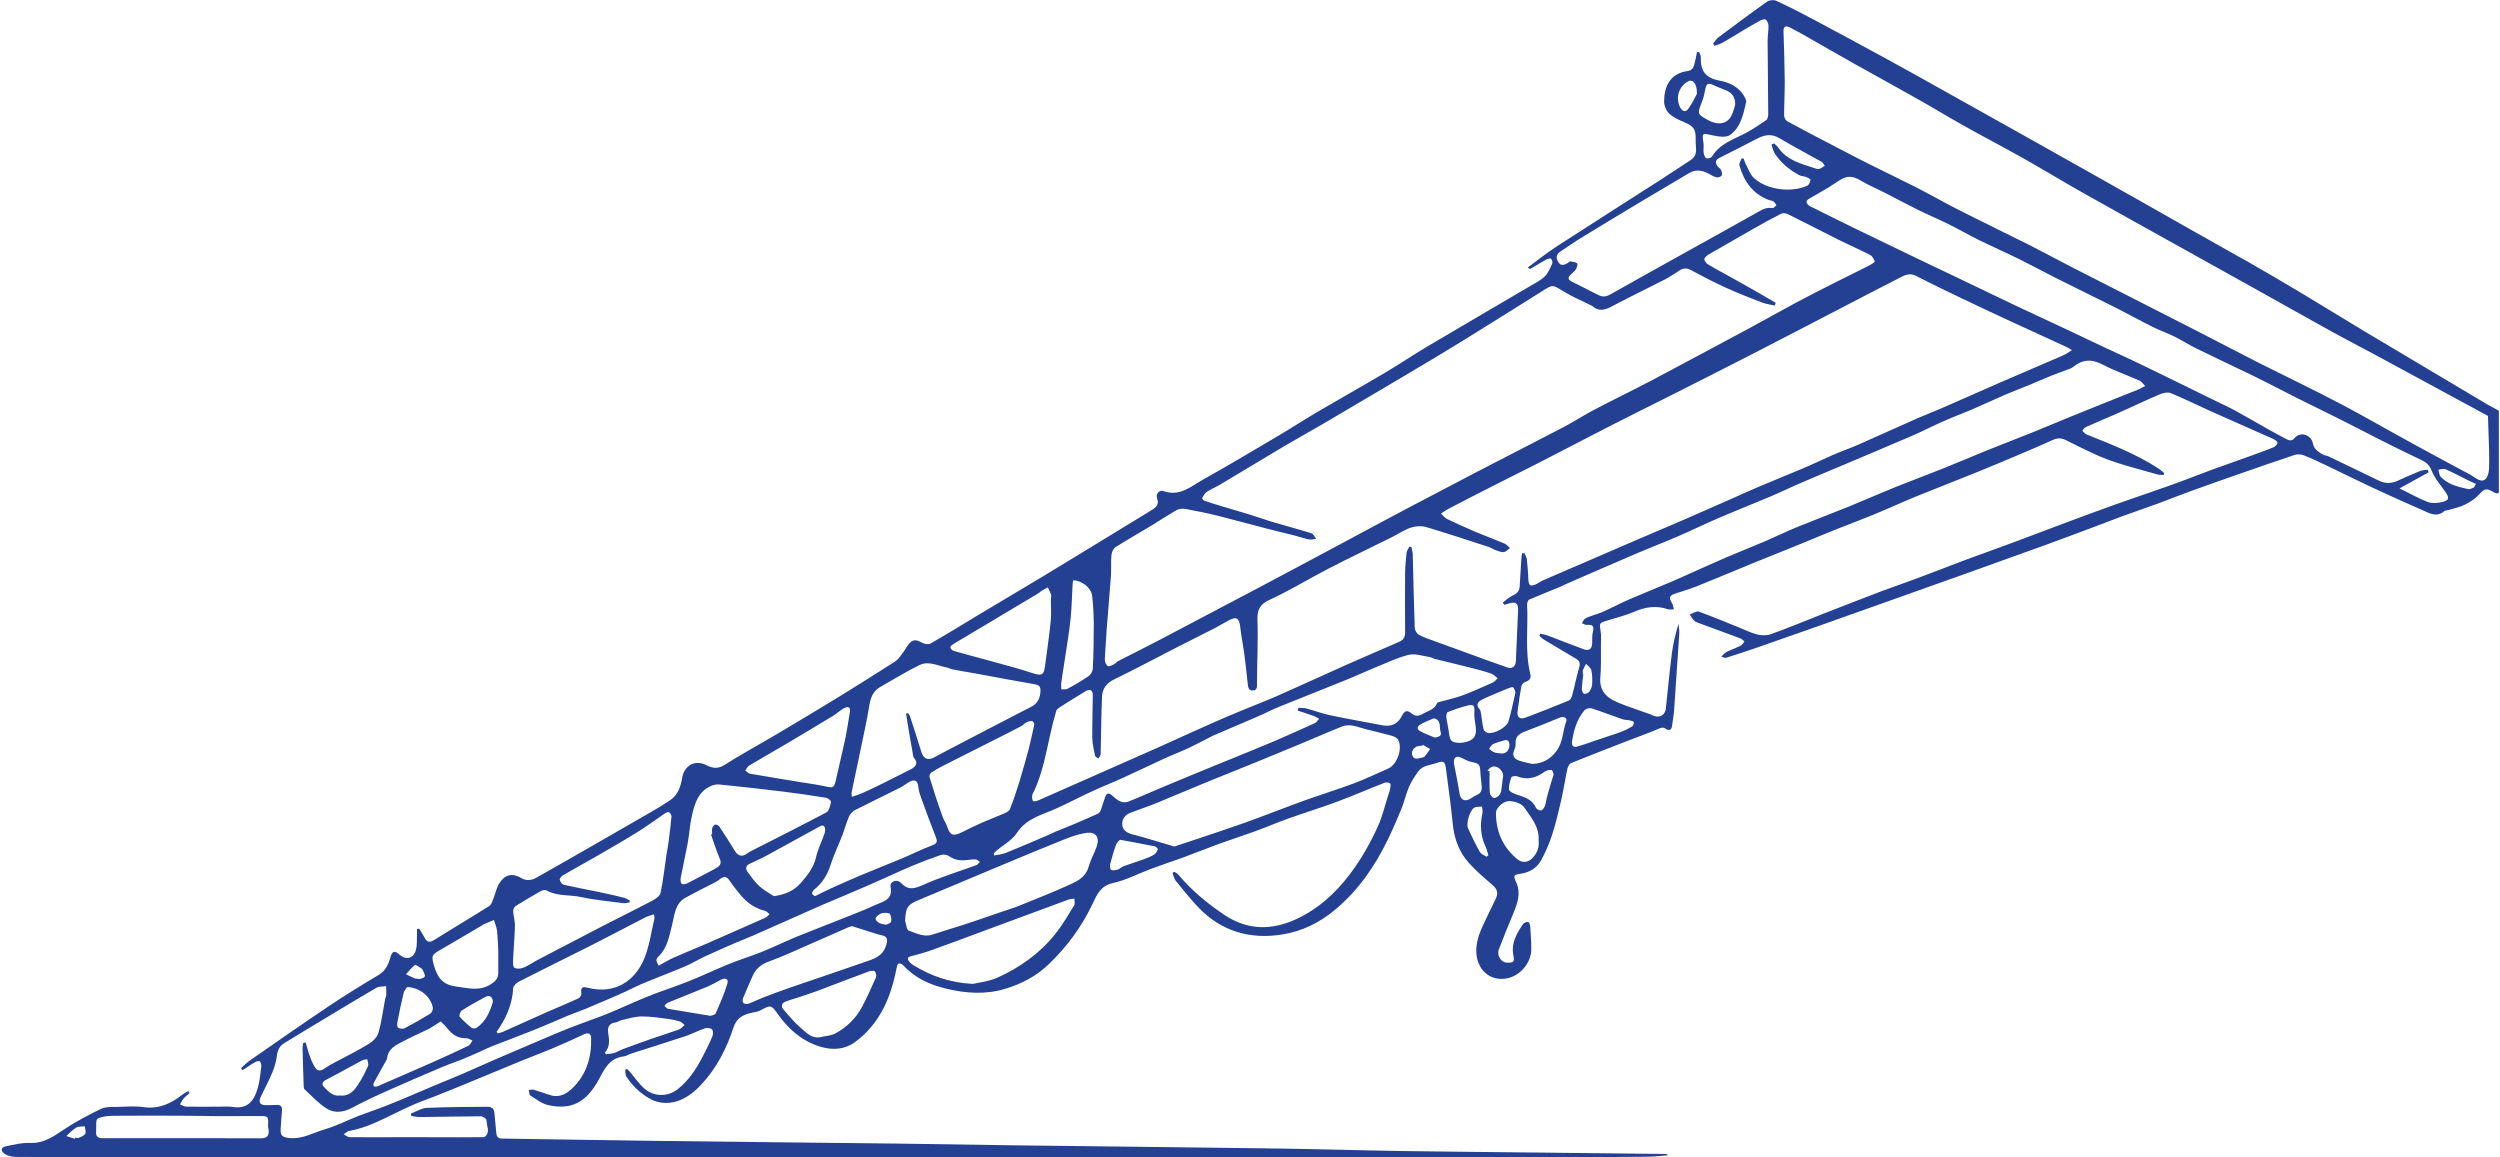 <svg width="229" height="106" viewBox="0 0 229 106" fill="none" xmlns="http://www.w3.org/2000/svg">
<g clip-path="url(#clip0_18305_4916)">
<path d="M228.897 41.4L228.908 37.629L227.877 37.068L216.667 30.397C214.672 29.193 212.689 27.979 210.695 26.775C209.113 25.824 207.497 24.895 205.893 23.967C205.698 23.852 205.491 23.738 205.297 23.634L205.193 23.577L205.205 23.589C203.68 22.718 202.144 21.869 200.609 20.998C197.468 19.222 194.339 17.433 191.187 15.668C186.9 13.25 182.602 10.854 178.304 8.447C176.527 7.45 174.75 6.453 172.962 5.479C170.693 4.241 168.423 3.014 166.143 1.799C165.008 1.192 163.862 0.607 162.693 0.069C162.475 -0.034 162.074 0.011 161.867 0.149C160.354 1.215 158.876 2.327 157.386 3.438C157.202 3.576 157.076 3.817 156.916 4C156.962 4.069 156.996 4.126 157.042 4.195C157.305 4.103 157.569 4.035 157.81 3.897C158.44 3.542 159.059 3.152 159.689 2.774C160.182 2.476 160.675 2.189 161.18 1.914C161.34 1.822 161.615 1.719 161.73 1.788C161.879 1.88 161.982 2.143 161.993 2.338C162.005 2.808 161.913 3.267 161.913 3.736C161.925 5.972 161.959 8.207 161.97 10.442C161.97 10.625 161.925 10.9 161.798 10.992C161.248 11.382 160.687 11.748 160.102 12.081C158.944 12.734 157.592 13.078 156.835 14.316C156.755 14.442 156.457 14.557 156.308 14.499C156.182 14.453 156.079 14.19 156.056 14.006C156.01 13.731 156.079 13.445 156.045 13.17C155.896 12.138 155.884 12.184 156.904 12.402C157.409 12.516 158.108 12.62 158.463 12.367C159.449 11.68 159.678 10.488 159.942 9.387C159.987 9.192 159.827 8.917 159.712 8.722C159.197 7.909 158.394 7.553 157.489 7.381C156.228 7.141 155.747 6.51 155.792 5.215C155.792 5.066 155.689 4.917 155.643 4.768C155.575 4.768 155.506 4.78 155.437 4.78C155.38 5.1 155.322 5.421 155.242 5.731C155.162 6.086 155.07 6.43 154.623 6.499C152.904 6.728 152.423 8.023 152.434 9.33C152.434 9.697 152.64 10.167 152.915 10.419C153.305 10.774 153.821 11.003 154.314 11.21C155.093 11.531 155.334 11.829 155.322 12.665C155.322 12.986 155.334 13.307 155.357 13.617C155.391 14.064 155.242 14.419 154.853 14.671C153.97 15.244 153.11 15.829 152.216 16.402C148.973 18.488 145.706 20.551 142.474 22.649C141.603 23.222 140.789 23.887 139.941 24.506C140.078 24.62 140.158 24.643 140.216 24.609C140.686 24.334 141.144 24.047 141.614 23.783C141.752 23.715 141.969 23.634 142.061 23.692C142.164 23.761 142.233 24.024 142.187 24.139C141.992 24.551 141.82 25.01 141.499 25.319C141.121 25.686 140.617 25.938 140.147 26.213C137.052 28.036 133.935 29.847 130.84 31.681C129.487 32.483 128.181 33.366 126.828 34.168C124.834 35.349 122.805 36.483 120.811 37.652C119.538 38.397 118.3 39.211 117.028 39.956C114.77 41.286 112.524 42.638 110.231 43.911C109.108 44.541 108.065 45.527 106.552 44.977C106.197 44.85 105.853 45.252 105.979 45.607C106.242 46.329 105.784 46.535 105.337 46.822C102.231 48.713 99.136 50.616 96.03 52.496C93.852 53.814 91.651 55.109 89.474 56.416C88.064 57.264 86.665 58.135 85.233 58.949C85.038 59.063 84.648 58.983 84.43 58.857C83.892 58.559 83.594 58.559 83.215 59.029C83.009 59.292 82.86 59.602 82.654 59.866C82.459 60.129 82.264 60.416 82.001 60.588C80.281 61.688 78.562 62.777 76.82 63.843C74.86 65.046 72.888 66.216 70.905 67.396C69.392 68.29 67.845 69.127 66.366 70.067C65.748 70.456 65.278 70.376 64.704 70.09C63.65 69.551 62.676 70.124 62.481 71.27C62.355 72.038 62.103 72.806 61.403 73.287C60.91 73.62 60.395 73.941 59.879 74.239C58.102 75.27 56.314 76.302 54.526 77.322C52.727 78.354 50.927 79.385 49.116 80.405C48.669 80.657 48.222 80.703 47.729 80.417C46.916 79.947 46.251 80.107 45.746 80.898C45.483 81.311 45.391 81.815 45.208 82.274C45.105 82.514 45.036 82.847 44.841 82.973C43.167 84.039 41.448 85.047 39.775 86.102C39.293 86.4 39.075 86.262 38.858 85.827C38.72 85.552 38.548 85.311 38.388 85.059C38.319 85.082 38.25 85.105 38.193 85.116C38.193 85.3 38.204 85.495 38.193 85.678C38.17 86.125 38.216 86.583 38.101 87.007C37.883 87.81 37.196 87.982 36.577 87.431C36.141 87.042 35.935 87.111 35.763 87.684C35.58 88.337 35.328 88.922 34.674 89.311C33.115 90.24 31.568 91.191 30.066 92.2C27.659 93.816 25.275 95.478 22.891 97.14C22.593 97.346 22.341 97.61 22.078 97.839C22.123 97.896 22.169 97.965 22.215 98.034C22.57 97.805 22.914 97.552 23.281 97.346C23.43 97.254 23.648 97.151 23.774 97.209C23.877 97.254 23.946 97.518 23.934 97.678C23.854 98.332 23.797 98.985 23.625 99.616C23.258 100.922 22.639 101.61 21.287 101.392C20.943 101.335 20.576 101.369 20.221 101.369C19.166 101.369 18.123 101.392 17.069 101.369C16.874 101.369 16.679 101.232 16.484 101.163C16.599 100.98 16.679 100.785 16.816 100.624C16.977 100.441 17.183 100.292 17.367 100.12C17.332 100.063 17.286 100.005 17.241 99.948C17.08 100.04 16.897 100.12 16.748 100.235C15.705 101.06 14.593 101.61 13.183 101.415C12.369 101.3 11.533 101.369 10.707 101.392C10.226 101.404 9.676 101.369 9.263 101.564C8.094 102.137 6.925 102.745 5.847 103.467C4.885 104.109 4.002 104.751 2.741 104.693C2.008 104.659 1.263 104.854 0.529 105.003C0.093 105.094 0.036 105.392 0.391 105.667C0.586 105.817 0.861 105.897 1.102 105.943C1.435 105.988 1.778 105.977 2.111 105.977C12.896 106 23.682 106.023 34.479 106.034C38.491 106.046 42.514 106.046 46.526 106.034C54.297 106.034 62.068 106.023 69.851 106.023C74.115 106.023 78.367 106.034 82.631 106.034C91.606 106.034 100.58 106.023 109.555 106.023C118.77 106.023 127.986 106.046 137.201 106.046C141.82 106.046 146.439 106 151.047 105.954C151.643 105.943 152.228 105.862 152.824 105.816C152.686 105.702 152.56 105.702 152.423 105.702C148.629 105.656 144.835 105.622 141.052 105.576C136.903 105.53 132.754 105.496 128.616 105.438C124.88 105.381 121.154 105.266 117.418 105.209C109.223 105.094 101.016 105.014 92.82 104.911C89.256 104.865 85.691 104.796 82.126 104.751C74.917 104.67 67.719 104.602 60.509 104.51C55.672 104.453 50.824 104.361 45.987 104.292C45.643 104.292 45.483 104.12 45.46 103.776C45.414 103.157 45.334 102.55 45.288 101.942C45.254 101.541 45.036 101.381 44.657 101.381C42.801 101.404 40.944 101.392 39.087 101.484C38.594 101.507 38.124 101.828 37.643 102C37.654 102.08 37.666 102.16 37.677 102.229C37.941 102.263 38.204 102.321 38.457 102.321C40.325 102.298 42.193 102.263 44.062 102.252C44.233 102.252 44.566 102.493 44.566 102.607C44.543 103.111 44.967 103.685 44.405 104.132C44.359 104.166 44.256 104.166 44.188 104.166C43.454 104.177 42.732 104.177 41.998 104.177C40.405 104.177 38.812 104.166 37.207 104.166C35.488 104.166 33.757 104.189 32.038 104.166C31.855 104.166 31.66 103.994 31.476 103.902C31.648 103.799 31.797 103.627 31.981 103.593C33.459 103.341 34.766 102.664 36.095 102.023C36.726 101.713 37.356 101.404 38.01 101.129C38.56 100.888 39.121 100.704 39.672 100.487C40.646 100.097 41.609 99.719 42.571 99.318C44.279 98.618 45.987 97.896 47.695 97.197C48.612 96.819 49.54 96.475 50.457 96.097C51.466 95.673 52.474 95.226 53.46 94.756C53.873 94.561 54.136 94.641 54.148 95.088C54.194 96.83 53.724 98.412 52.474 99.638C51.982 100.131 51.317 100.567 50.503 100.338C49.964 100.189 49.449 99.982 48.91 99.822C48.772 99.776 48.6 99.833 48.44 99.845C48.486 100.017 48.463 100.269 48.566 100.338C49.105 100.67 49.632 101.106 50.228 101.232C52.337 101.69 53.712 100.991 54.87 98.848C55.432 97.805 55.867 96.911 57.151 96.762C57.369 96.739 57.564 96.59 57.781 96.521C59.443 95.982 61.117 95.466 62.779 94.916C63.386 94.71 63.971 94.4 64.578 94.194C64.773 94.125 65.117 94.171 65.232 94.309C65.346 94.446 65.323 94.779 65.243 94.962C64.98 95.581 64.681 96.177 64.372 96.773C63.788 97.896 63.111 98.951 62.114 99.742C61.14 100.521 59.833 100.487 58.928 99.627C58.481 99.203 58.125 98.687 57.736 98.217C57.644 98.103 57.529 98.011 57.426 97.908C57.38 97.931 57.323 97.965 57.277 97.988C57.3 98.194 57.266 98.447 57.369 98.607C57.976 99.535 58.779 100.28 59.764 100.762C60.223 100.98 60.819 101.071 61.335 101.014C62.504 100.888 63.421 100.212 64.212 99.375C65.621 97.873 66.55 96.074 67.18 94.137C67.467 93.243 68.086 92.922 68.9 92.761C69.152 92.716 69.427 92.67 69.644 92.555C70.584 92.051 70.642 92.028 71.238 92.876C72.235 94.274 73.438 95.352 75.112 95.868C76.269 96.223 77.381 96.143 78.321 95.455C80.591 93.781 81.611 91.363 82.126 88.681C82.161 88.52 82.207 88.303 82.31 88.257C82.413 88.211 82.642 88.314 82.734 88.417C83.811 89.598 85.175 90.205 86.711 90.572C88.511 90.996 90.276 91.122 92.087 90.572C93.611 90.114 94.964 89.391 96.099 88.291C97.738 86.709 99.079 84.898 100.064 82.824C100.466 81.976 100.787 81.139 101.944 80.887C103.148 80.623 104.282 80.016 105.452 79.58C106.391 79.225 107.354 78.915 108.306 78.572C109.429 78.159 110.529 77.712 111.653 77.299C112.776 76.898 113.91 76.531 115.034 76.119C116.019 75.763 116.971 75.351 117.957 74.995C119.47 74.457 121.005 73.987 122.507 73.425C123.951 72.886 125.372 72.267 126.817 71.706C126.966 71.648 127.218 71.66 127.332 71.752C127.413 71.809 127.367 72.073 127.344 72.233C127.321 72.382 127.264 72.52 127.218 72.657C126.885 73.666 126.656 74.72 126.221 75.683C125.521 77.23 124.685 78.709 123.642 80.085C122.312 81.838 120.742 83.259 118.747 84.188C116.478 85.242 114.266 85.219 112.145 83.798C110.575 82.744 109.142 81.552 107.927 80.107C107.836 79.993 107.687 79.935 107.561 79.855C107.503 79.89 107.446 79.935 107.4 79.97C107.503 80.21 107.549 80.486 107.698 80.68C108.363 81.494 109.016 82.32 109.727 83.076C111.859 85.323 114.541 86.091 117.521 85.586C119.252 85.3 120.834 84.543 122.243 83.374C124.41 81.586 125.934 79.362 127.138 76.875C127.585 75.958 127.986 75.018 128.375 74.078C128.639 73.425 128.788 72.726 129.063 72.084C129.281 71.58 129.59 71.11 129.911 70.663C130.324 70.09 131.023 70.101 131.619 69.883C132.215 69.677 132.353 69.734 132.444 70.376C132.674 72.084 132.903 73.792 133.075 75.5C133.212 76.875 133.682 78.102 134.599 79.099C135.264 79.832 136.032 80.474 136.777 81.127C137.167 81.471 137.236 81.838 137.029 82.285C136.777 82.824 136.502 83.363 136.25 83.901C135.757 84.967 135.172 85.987 135.23 87.248C135.298 88.681 136.261 89.713 137.637 89.667C139.15 89.609 140.239 88.222 140.261 87.042C140.273 86.308 140.216 85.586 140.17 84.853C140.158 84.704 140.055 84.451 139.986 84.451C139.826 84.44 139.597 84.52 139.516 84.635C138.943 85.495 138.405 86.366 138.622 87.489C138.749 88.119 138.645 88.2 138.015 88.177C137.499 88.154 137.087 87.523 137.293 86.973C137.717 85.861 138.164 84.749 138.622 83.661C139.001 82.744 139.333 81.838 138.898 80.852C138.6 80.199 138.611 80.13 139.333 80.027C140.124 79.901 140.766 79.511 141.144 78.835C141.557 78.09 141.901 77.311 142.164 76.497C142.508 75.442 142.76 74.353 143.012 73.265C143.23 72.325 143.368 71.362 143.574 70.411C143.62 70.216 143.757 69.952 143.918 69.895C145.649 69.196 147.391 68.519 149.133 67.843C150.039 67.488 150.955 67.178 151.85 66.789C152.125 66.674 152.308 66.559 152.595 66.766C152.835 66.938 153.11 66.903 153.156 66.513C153.225 66.009 153.317 65.505 153.351 65.012C153.511 62.697 153.672 60.381 153.821 58.055C153.844 57.757 153.775 57.447 153.752 57.149C153.477 58.066 153.259 58.949 153.145 59.843C152.927 61.516 152.778 63.19 152.595 64.874C152.526 65.528 152.01 65.803 151.425 65.539C151.104 65.39 150.761 65.299 150.428 65.172C149.523 64.829 148.571 64.565 147.723 64.118C146.978 63.717 146.497 63.075 146.588 62.089C146.68 61.103 146.634 60.106 146.646 59.121C146.646 58.674 146.692 58.215 146.611 57.779C146.497 57.092 146.497 57.057 147.196 56.851C148.056 56.587 148.927 56.37 149.752 56.014C150.749 55.59 151.723 55.453 152.755 55.797C152.927 55.854 153.133 55.819 153.328 55.819C153.271 55.613 153.248 55.384 153.145 55.224C152.847 54.765 152.927 54.536 153.443 54.375C154.13 54.157 154.818 53.94 155.494 53.676C157.214 52.988 158.91 52.266 160.618 51.567C162.016 50.994 163.426 50.444 164.824 49.871C165.948 49.412 167.071 48.931 168.206 48.484C169.352 48.025 170.51 47.601 171.644 47.131C172.951 46.593 174.246 45.997 175.553 45.458C177.352 44.724 179.163 44.037 180.963 43.303C182.315 42.753 183.656 42.191 185.009 41.618C186.04 41.183 187.072 40.736 188.092 40.277C188.528 40.082 188.906 40.14 189.319 40.357C190.087 40.758 190.866 41.114 191.645 41.492C193.537 42.409 195.588 42.867 197.594 43.452C197.777 43.509 197.995 43.486 198.19 43.509C198.213 43.452 198.236 43.395 198.247 43.337C198.041 43.166 197.835 42.982 197.606 42.845C195.577 41.538 193.342 40.69 191.13 39.796C190.981 39.738 190.866 39.566 190.74 39.452C190.843 39.337 190.935 39.177 191.061 39.12C192.001 38.695 192.952 38.306 193.892 37.893C195.221 37.297 196.528 36.678 197.869 36.105C198.167 35.979 198.603 35.899 198.878 36.025C200.081 36.518 201.25 37.102 202.443 37.641C204.368 38.501 206.305 39.349 208.231 40.208C208.38 40.277 208.598 40.426 208.609 40.552C208.62 40.678 208.437 40.885 208.3 40.953C207.612 41.24 206.901 41.481 206.202 41.744C205.01 42.18 203.806 42.593 202.614 43.028C201.285 43.521 199.967 44.048 198.626 44.518C197.044 45.08 195.462 45.607 193.88 46.169C192.367 46.707 190.866 47.269 189.353 47.831C187.76 48.427 186.167 49.034 184.573 49.63C183.645 49.974 182.717 50.306 181.788 50.65C181.089 50.902 180.378 51.154 179.691 51.418C178.292 51.945 176.905 52.496 175.507 53.011C174.475 53.401 173.432 53.745 172.401 54.135C170.555 54.834 168.71 55.556 166.865 56.278C165.317 56.886 163.781 57.527 162.223 58.089C161.844 58.227 161.363 58.215 160.973 58.123C160.377 57.974 159.827 57.688 159.254 57.459C158.039 56.977 156.835 56.461 155.609 56.026C155.391 55.946 155.059 56.186 154.784 56.289C154.91 56.484 155.024 56.691 155.185 56.851C155.311 56.977 155.506 57.035 155.689 57.103C156.927 57.562 158.177 58.009 159.426 58.479C159.563 58.536 159.667 58.662 159.793 58.765C159.678 58.891 159.586 59.075 159.437 59.144C159.025 59.361 158.578 59.51 158.154 59.717C157.97 59.808 157.833 60.003 157.672 60.141C157.89 60.255 158.05 60.278 158.177 60.232C159.048 59.957 159.919 59.671 160.79 59.373C162.83 58.662 164.859 57.952 166.899 57.229C169.191 56.416 171.472 55.602 173.765 54.788C175.931 54.02 178.097 53.241 180.264 52.473C182.579 51.647 184.906 50.811 187.221 49.974C188.7 49.435 190.167 48.885 191.634 48.335C192.597 47.98 193.548 47.601 194.511 47.246C195.565 46.868 196.62 46.501 197.674 46.123C198.672 45.756 199.657 45.355 200.666 44.988C202.179 44.438 203.692 43.911 205.205 43.383C206.867 42.799 208.517 42.226 210.179 41.675C210.431 41.595 210.764 41.607 211.005 41.698C211.761 41.996 212.506 42.352 213.251 42.707C214.615 43.36 215.968 44.037 217.343 44.678C218.833 45.378 220.335 46.042 221.848 46.707C222.512 46.994 223.189 47.452 223.922 46.799C223.968 46.753 224.071 46.765 224.14 46.753C224.679 46.593 225.24 46.489 225.733 46.249C226.215 46.02 226.696 45.71 227.051 45.332C227.567 44.77 227.716 44.667 228.415 45.08C228.771 45.286 228.954 45.229 228.954 44.816C228.897 43.636 228.897 42.524 228.897 41.4ZM155.907 9.307C156.056 8.929 156.136 8.528 156.217 8.126C156.297 7.691 156.469 7.576 156.87 7.76C157.26 7.932 157.649 8.103 158.05 8.252C158.646 8.482 158.967 8.894 158.944 9.594C158.864 9.834 158.773 10.27 158.578 10.637C158.188 11.359 157.363 11.496 156.48 11.015C155.449 10.442 155.46 10.442 155.907 9.307ZM154.635 9.983C154.383 10.327 154.073 10.178 153.89 9.811C153.454 8.94 153.787 7.897 154.658 7.439C155.059 7.232 155.46 7.668 155.437 8.596C155.265 8.917 155.002 9.49 154.635 9.983ZM142.898 23.061C143.597 22.591 144.296 22.11 145.018 21.674C146.852 20.551 148.697 19.439 150.554 18.328C151.953 17.491 153.351 16.666 154.749 15.84C155.345 15.496 155.941 15.6 156.515 15.909C156.744 16.035 156.973 16.184 157.225 16.241C157.374 16.276 157.626 16.196 157.707 16.081C157.775 15.966 157.718 15.726 157.649 15.577C157.58 15.428 157.409 15.347 157.317 15.21C157.122 14.923 157.099 14.671 157.477 14.476C158.646 13.892 159.816 13.284 160.973 12.688C161.649 12.344 162.28 12.23 162.991 12.654C164.263 13.41 165.569 14.098 166.853 14.82C166.979 14.889 167.048 15.061 167.151 15.175C167.002 15.267 166.865 15.393 166.704 15.451C166.59 15.496 166.429 15.485 166.314 15.439C165.054 15.004 163.701 14.729 162.876 13.502C162.784 13.364 162.624 13.261 162.498 13.135L162.268 13.25C162.372 13.525 162.417 13.835 162.578 14.075C163.14 14.935 163.93 15.577 164.836 16.058C165.008 16.15 165.237 16.127 165.432 16.207C165.592 16.264 165.856 16.413 165.845 16.471C165.799 16.666 165.707 16.941 165.547 17.009C164.148 17.651 161.902 17.433 160.675 16.322C160.32 16.001 160.148 15.473 159.907 15.027C159.827 14.877 159.781 14.694 159.724 14.534C159.655 14.522 159.598 14.522 159.529 14.511C159.46 14.729 159.277 14.969 159.334 15.153C159.735 16.608 160.549 17.754 162.016 18.316C162.154 18.373 162.326 18.362 162.44 18.442C162.555 18.522 162.635 18.671 162.727 18.797C162.601 18.889 162.463 19.084 162.36 19.061C161.764 18.947 161.329 19.256 160.847 19.52C158.876 20.631 156.893 21.732 154.91 22.832C152.423 24.219 149.935 25.594 147.46 26.993C147.093 27.199 146.76 27.21 146.394 27.016C145.58 26.592 144.755 26.19 143.941 25.778C143.654 25.629 143.597 25.445 143.826 25.205C143.998 25.033 144.204 24.884 144.342 24.689C144.445 24.528 144.537 24.196 144.468 24.127C144.319 24.001 144.055 23.978 143.838 23.944C143.769 23.932 143.689 24.047 143.608 24.093C143.322 24.253 143.001 24.402 142.772 24.047C142.52 23.703 142.508 23.336 142.898 23.061ZM101.36 57.791C101.486 56.106 101.646 54.433 101.761 52.748C101.807 52.117 101.749 51.475 101.807 50.845C101.83 50.593 101.979 50.249 102.173 50.123C103.297 49.412 104.454 48.759 105.589 48.071C106.323 47.624 107.045 47.143 107.79 46.719C108.019 46.593 108.363 46.57 108.638 46.627C109.647 46.81 110.655 47.017 111.653 47.269C113.085 47.624 114.507 48.025 115.939 48.392C116.81 48.621 117.681 48.828 118.553 49.045C119 49.16 119.447 49.321 119.894 49.412C120.1 49.458 120.341 49.378 120.558 49.355C120.421 49.183 120.318 48.908 120.134 48.851C118.919 48.472 117.693 48.151 116.478 47.785C115.802 47.578 115.137 47.338 114.461 47.131C113.681 46.891 112.89 46.673 112.111 46.432C111.504 46.249 110.896 46.065 110.3 45.859C110.22 45.825 110.094 45.653 110.117 45.618C110.231 45.412 110.357 45.183 110.541 45.057C110.942 44.793 111.4 44.61 111.813 44.358C113.739 43.211 115.664 42.042 117.59 40.896C118.747 40.208 119.928 39.566 121.086 38.89C122.381 38.134 123.665 37.366 124.948 36.609C127.16 35.303 129.373 34.008 131.562 32.689C133.098 31.772 134.622 30.821 136.147 29.87C137.866 28.804 139.574 27.738 141.293 26.649C142.256 26.041 142.21 26.076 143.207 26.683C144.021 27.188 144.915 27.554 145.775 27.99C145.786 28.001 145.809 28.001 145.832 28.013C146.6 28.701 147.276 28.265 148.01 27.875C149.488 27.096 150.99 26.374 152.468 25.617C152.95 25.365 153.397 25.067 153.855 24.769C154.211 24.54 154.509 24.54 154.898 24.746C155.987 25.331 157.088 25.904 158.211 26.408C159.265 26.89 160.343 27.302 161.42 27.715C161.787 27.852 162.188 27.898 162.566 27.99C162.601 27.91 162.635 27.818 162.658 27.738C162.119 27.428 161.592 27.107 161.042 26.798C160.022 26.213 158.99 25.64 157.959 25.067C157.466 24.792 156.973 24.54 156.492 24.242C156.32 24.139 156.125 23.921 156.113 23.761C156.113 23.611 156.343 23.417 156.503 23.314C157.844 22.534 159.197 21.766 160.538 20.998C161.397 20.505 162.268 20.024 163.151 19.577C163.3 19.497 163.575 19.52 163.736 19.6C165.294 20.368 166.83 21.17 168.389 21.95C169.363 22.431 170.349 22.866 171.312 23.359C171.507 23.462 171.633 23.726 171.736 23.944C171.759 23.99 171.472 24.185 171.3 24.276C170.315 24.781 169.329 25.262 168.343 25.755C167.094 26.385 165.845 27.016 164.595 27.68C163.162 28.448 161.753 29.251 160.32 30.019C157.34 31.623 154.348 33.228 151.357 34.81C149.603 35.738 147.815 36.598 146.061 37.515C145.098 38.019 144.193 38.615 143.23 39.12C140.594 40.495 137.946 41.847 135.31 43.211C133.235 44.289 131.172 45.378 129.098 46.467C127.31 47.407 125.533 48.369 123.756 49.321C120.948 50.822 118.151 52.324 115.332 53.814C112.271 55.43 109.211 57.046 106.151 58.651C104.913 59.304 103.652 59.923 102.403 60.565C102.277 60.633 102.185 60.783 102.059 60.84C101.864 60.932 101.577 61.092 101.474 61.012C101.314 60.909 101.199 60.622 101.199 60.404C101.245 59.556 101.302 58.673 101.36 57.791ZM97.21 62.559C97.325 61.734 97.463 60.897 97.589 60.072C97.761 58.926 97.956 57.779 98.07 56.633C98.173 55.579 98.196 54.513 98.254 53.447C98.265 53.355 98.288 53.264 98.311 53.149C99.136 53.195 99.961 53.848 100.042 54.593C100.145 55.43 100.179 56.278 100.191 57.115C100.191 58.502 100.168 59.889 100.099 61.264C100.087 61.493 99.904 61.791 99.721 61.929C99.102 62.353 98.46 62.731 97.795 63.086C97.635 63.178 97.405 63.132 97.21 63.144C97.21 62.937 97.188 62.742 97.21 62.559ZM97.084 64.783C97.864 64.278 98.655 63.786 99.457 63.304C99.583 63.224 99.778 63.178 99.915 63.224C100.007 63.258 100.099 63.465 100.099 63.591C100.087 64.92 100.042 66.25 100.053 67.591C100.064 68.141 100.202 68.691 100.305 69.23C100.328 69.333 100.511 69.402 100.626 69.482C100.695 69.345 100.81 69.207 100.821 69.07C100.867 67.316 100.867 65.551 100.947 63.797C100.981 63.109 101.337 62.582 102.047 62.238C104.053 61.264 106.013 60.209 108.008 59.189C109.108 58.628 110.22 58.078 111.32 57.516C111.733 57.298 112.134 57.046 112.547 56.828C113.257 56.45 113.509 56.61 113.601 57.401C113.693 58.272 113.876 59.132 113.991 60.003C114.105 60.874 114.197 61.757 114.289 62.628C114.323 62.937 114.369 63.281 114.77 63.247C115.194 63.212 115.137 62.869 115.137 62.559C115.148 60.645 115.252 58.731 115.183 56.817C115.148 55.854 115.389 55.35 116.329 54.925C118.186 54.077 119.928 52.988 121.739 52.06C123.63 51.086 125.556 50.169 127.47 49.218C128.055 48.931 128.605 48.541 129.224 48.335C129.659 48.186 130.198 48.151 130.633 48.278C132.571 48.851 134.485 49.492 136.399 50.111C136.605 50.18 136.8 50.329 137.006 50.398C137.247 50.478 137.511 50.604 137.751 50.57C137.946 50.547 138.13 50.329 138.313 50.203C138.152 50.066 138.003 49.871 137.82 49.791C136.926 49.412 136.009 49.08 135.115 48.702C134.255 48.335 133.407 47.945 132.559 47.544C132.341 47.441 132.181 47.223 131.997 47.051C132.181 46.925 132.364 46.776 132.559 46.673C133.935 45.951 135.31 45.24 136.697 44.541C138.061 43.842 139.448 43.166 140.812 42.466C143.012 41.343 145.202 40.185 147.402 39.062C149.122 38.18 150.841 37.331 152.572 36.46C155.173 35.142 157.798 33.836 160.389 32.495C164.056 30.615 167.701 28.701 171.358 26.809C172.321 26.305 173.283 25.812 174.258 25.319C174.682 25.102 175.071 25.044 175.541 25.285C177.008 26.041 178.487 26.752 179.977 27.463C181.456 28.173 182.957 28.872 184.447 29.56C186.029 30.294 187.611 31.016 189.193 31.738C189.364 31.818 189.525 31.921 189.789 32.07C189.456 32.277 189.238 32.449 188.986 32.552C187.026 33.4 185.066 34.237 183.106 35.085C181.421 35.818 179.748 36.563 178.074 37.297C177.272 37.652 176.447 37.962 175.633 38.317C173.822 39.12 172.023 39.933 170.212 40.736C169.455 41.068 168.676 41.332 167.919 41.664C166.991 42.065 166.085 42.512 165.157 42.902C163.816 43.475 162.475 44.002 161.134 44.575C160.343 44.908 159.552 45.263 158.773 45.618C157.237 46.295 155.689 46.982 154.153 47.647C152.801 48.232 151.437 48.805 150.073 49.389C148.388 50.111 146.715 50.845 145.03 51.567C143.803 52.094 142.565 52.622 141.339 53.16C141.098 53.264 140.892 53.435 140.651 53.539C140.17 53.745 140.021 53.607 139.998 53.08C139.975 52.461 139.929 51.854 139.86 51.235C139.837 51.04 139.711 50.856 139.631 50.662C139.562 50.673 139.482 50.673 139.413 50.685C139.39 50.902 139.356 51.109 139.345 51.326C139.287 52.152 139.264 52.965 139.196 53.779C139.161 54.192 138.886 54.41 138.508 54.582C138.198 54.719 137.946 54.983 137.66 55.189C137.694 55.258 137.74 55.327 137.774 55.395C137.923 55.361 138.061 55.338 138.21 55.281C138.817 55.075 139.081 55.258 139.058 55.877C138.989 57.447 138.92 59.017 138.852 60.588C138.829 61.035 138.519 61.287 138.095 61.149C136.823 60.714 135.574 60.244 134.313 59.785C133.293 59.419 132.273 59.04 131.252 58.673C130.817 58.513 130.358 58.364 129.957 58.135C129.774 58.032 129.602 57.734 129.59 57.516C129.51 55.269 129.464 53.011 129.407 50.765C129.396 50.536 129.327 50.318 129.281 50.1C129.224 50.089 129.155 50.077 129.098 50.077C129.006 50.261 128.868 50.432 128.845 50.627C128.777 51.223 128.719 51.819 128.708 52.415C128.696 54.249 128.696 56.095 128.708 57.928C128.708 58.364 128.547 58.628 128.146 58.8C126.519 59.51 124.88 60.209 123.252 60.932C121.154 61.871 119.068 62.834 116.959 63.763C115.859 64.244 114.736 64.668 113.635 65.127C112.753 65.493 111.882 65.86 111.011 66.25C109.738 66.811 108.478 67.385 107.217 67.958C105.784 68.6 104.351 69.242 102.907 69.872C100.913 70.754 98.907 71.637 96.912 72.52C96.293 72.795 95.686 73.07 95.067 73.333C94.93 73.391 94.654 73.425 94.62 73.368C94.54 73.23 94.528 73.024 94.551 72.852C94.574 72.692 94.689 72.554 94.758 72.394C95.503 70.743 95.824 68.966 96.213 67.224C96.362 66.536 96.534 65.849 96.74 65.172C96.74 65.012 96.924 64.886 97.084 64.783ZM138.175 66.078C138.015 66.64 136.834 67.258 136.284 67.132C136.135 67.098 135.929 66.938 135.895 66.8C135.791 66.387 135.757 65.963 135.688 65.539C135.654 65.344 135.642 65.104 135.528 64.966C135.195 64.599 135.344 64.313 135.654 64.141C136.227 63.831 136.834 63.614 137.43 63.35C137.671 63.247 137.912 63.144 138.153 63.052C138.302 62.995 138.519 62.903 138.6 62.96C138.726 63.052 138.749 63.27 138.817 63.419C138.6 64.336 138.439 65.218 138.175 66.078ZM138.267 68.221C138.256 68.806 137.889 69.104 137.362 69.001C137.201 68.966 137.018 68.978 136.869 68.909C136.697 68.84 136.559 68.703 136.399 68.6C136.513 68.451 136.605 68.233 136.754 68.164C137.064 68.015 137.419 67.935 137.751 67.832C138.164 67.694 138.244 67.946 138.267 68.221ZM74.527 81.529C75.284 80.933 75.777 80.188 76.063 79.271C76.361 78.331 76.797 77.437 77.152 76.52C77.37 75.947 77.53 75.351 77.771 74.789C77.874 74.56 78.092 74.319 78.321 74.204C79.685 73.505 81.072 72.841 82.448 72.153C82.746 72.004 83.009 71.775 83.307 71.614C83.811 71.35 84.064 71.522 84.121 72.084C84.155 72.416 84.247 72.737 84.362 73.047C84.797 74.25 85.244 75.465 85.714 76.657C85.886 77.093 85.852 77.265 85.382 77.437C84.43 77.792 83.513 78.262 82.574 78.652C81.313 79.179 80.04 79.672 78.791 80.199C77.886 80.577 76.98 80.99 76.086 81.391C75.616 81.609 75.158 81.838 74.653 82.09C74.573 82.033 74.413 81.964 74.39 81.873C74.378 81.792 74.436 81.609 74.527 81.529ZM73.37 80.864C72.774 81.552 71.983 81.941 70.882 82.09C70.516 81.838 69.988 81.563 69.553 81.173C69.152 80.818 68.854 80.359 68.521 79.924C68.292 79.626 68.258 79.328 68.647 79.133C69.129 78.892 69.633 78.686 70.103 78.434C71.754 77.54 73.404 76.623 75.055 75.718C75.398 75.523 75.582 75.626 75.582 76.027C75.582 76.176 75.536 76.325 75.49 76.463C75.238 77.15 74.906 77.826 74.745 78.537C74.527 79.477 73.966 80.176 73.37 80.864ZM85.141 71.167C85.107 71.052 85.198 70.835 85.313 70.766C85.668 70.525 86.046 70.319 86.425 70.124C88.075 69.287 89.726 68.462 91.376 67.625C92.11 67.258 92.844 66.892 93.566 66.502C93.737 66.41 93.875 66.227 94.058 66.147C94.207 66.078 94.425 66.021 94.574 66.067C94.689 66.112 94.735 66.33 94.746 66.342C94.563 67.144 94.437 67.809 94.265 68.474C94.001 69.482 93.715 70.479 93.417 71.477C93.141 72.371 92.855 73.253 92.511 74.113C92.431 74.319 92.11 74.457 91.869 74.56C91.216 74.846 90.551 75.087 89.909 75.374C89.279 75.649 88.66 75.97 88.041 76.268C87.307 76.623 87.009 76.497 86.769 75.729C86.665 75.408 86.448 75.133 86.344 74.812C85.909 73.62 85.508 72.394 85.141 71.167ZM87.365 58.972C89.944 57.424 92.534 55.888 95.124 54.341C95.239 54.272 95.319 54.169 95.434 54.1C95.617 53.997 95.801 53.905 95.984 53.802C96.087 54.032 96.202 54.249 96.282 54.478C96.316 54.582 96.271 54.696 96.259 54.937C96.259 55.499 96.316 56.198 96.248 56.886C96.099 58.295 95.904 59.705 95.709 61.115C95.606 61.849 95.354 61.906 94.677 61.688C93.371 61.252 92.041 60.909 90.712 60.542C89.6 60.232 88.477 59.946 87.365 59.625C87.227 59.59 87.055 59.419 87.055 59.292C87.044 59.189 87.227 59.052 87.365 58.972ZM78 72.623C78.413 70.628 78.837 68.645 79.25 66.651C79.399 65.952 79.525 65.264 79.639 64.565C79.754 63.889 79.983 63.293 80.614 62.937C81.806 62.261 82.986 61.528 84.224 60.92C85.061 60.508 85.909 60.989 86.746 61.149C86.929 61.184 87.09 61.287 87.273 61.321C87.984 61.459 88.706 61.573 89.416 61.7C91.216 62.032 93.015 62.376 94.815 62.685C95.159 62.742 95.308 62.88 95.308 63.235C95.296 63.9 95.09 64.416 94.448 64.748C92.396 65.791 90.368 66.869 88.328 67.923C87.388 68.416 86.448 68.898 85.519 69.402C84.992 69.677 84.579 69.482 84.407 68.909C84.075 67.82 83.72 66.731 83.364 65.642C83.33 65.528 83.238 65.425 83.181 65.322C83.124 65.333 83.066 65.356 82.998 65.367C83.078 65.883 83.147 66.387 83.238 66.892C83.353 67.591 83.479 68.29 83.605 68.989C83.628 69.138 83.639 69.31 83.72 69.413C84.121 69.883 83.915 70.204 83.468 70.445C82.574 70.915 81.668 71.35 80.763 71.809C80.212 72.084 79.662 72.348 79.101 72.6C78.768 72.749 78.424 72.852 78.035 72.99C78.023 72.806 77.989 72.714 78 72.623ZM68.624 70.124C69.793 69.425 70.986 68.76 72.155 68.061C73.553 67.236 74.94 66.399 76.327 65.562C76.659 65.356 76.946 65.069 77.29 64.886C77.737 64.645 77.92 64.783 77.84 65.264C77.714 66.009 77.611 66.766 77.462 67.511C77.175 68.863 76.843 70.204 76.545 71.545C76.407 72.141 76.281 72.187 75.685 72.05C74.94 71.878 74.183 71.786 73.427 71.66C71.845 71.396 70.263 71.144 68.693 70.869C68.544 70.846 68.407 70.674 68.269 70.582C68.384 70.433 68.464 70.216 68.624 70.124ZM62.343 80.463C62.55 79.374 62.79 78.296 62.997 77.219C63.146 76.394 63.191 75.546 63.375 74.732C63.615 73.666 63.913 72.6 65.002 72.05C65.255 71.924 65.576 71.832 65.851 71.855C67.811 72.05 69.759 72.267 71.708 72.508C73.037 72.669 74.367 72.863 75.685 73.081C75.857 73.104 76.143 73.368 76.121 73.459C76.04 73.803 75.949 74.273 75.708 74.411C73.415 75.626 71.1 76.783 68.785 77.964C68.67 78.021 68.556 78.09 68.453 78.17C67.994 78.526 67.604 78.422 67.306 77.93C66.848 77.173 66.378 76.44 65.885 75.706C65.816 75.603 65.621 75.511 65.507 75.534C65.404 75.557 65.278 75.718 65.243 75.844C65.197 76.016 65.232 76.21 65.232 76.405C65.197 76.417 65.163 76.428 65.129 76.44C65.392 77.173 65.61 77.93 65.919 78.629C66.091 79.019 66.011 79.259 65.713 79.443C65.358 79.683 64.957 79.855 64.578 80.061C64.028 80.348 63.489 80.646 62.939 80.921C62.79 80.99 62.538 81.036 62.435 80.956C62.355 80.875 62.32 80.623 62.343 80.463ZM62.79 82.228C63.489 81.838 64.212 81.483 64.922 81.116C65.266 80.933 65.644 80.784 65.942 80.531C66.344 80.21 66.573 80.279 66.848 80.692C67.169 81.173 67.535 81.62 67.914 82.067C68.487 82.732 69.186 83.214 70.069 83.431C70.229 83.466 70.355 83.638 70.493 83.741C70.378 83.844 70.275 83.981 70.137 84.05C68.212 84.91 66.275 85.758 64.338 86.606C63.467 86.984 62.584 87.328 61.713 87.718C61.277 87.913 60.865 88.165 60.337 88.452C60.246 88.245 60.131 88.119 60.131 87.982C60.12 87.867 60.2 87.718 60.292 87.638C61.151 86.824 61.3 85.735 61.575 84.669C61.793 83.764 61.85 82.744 62.79 82.228ZM46.996 87.901C47.042 86.859 47.145 85.827 47.168 84.784C47.179 84.337 47.019 83.901 47.007 83.454C46.996 83.294 47.122 83.053 47.259 82.973C48.004 82.503 48.761 82.067 49.529 81.632C49.678 81.552 49.93 81.483 50.056 81.563C51.053 82.113 52.176 81.941 53.231 82.171C54.503 82.446 55.821 82.56 57.117 82.732C57.288 82.755 57.483 82.686 57.667 82.663C57.678 82.606 57.678 82.549 57.69 82.503C57.529 82.411 57.369 82.285 57.185 82.239C56.463 82.056 55.73 81.895 54.996 81.735C53.884 81.506 52.761 81.299 51.649 81.047C51.489 81.013 51.317 80.772 51.271 80.589C51.248 80.486 51.42 80.268 51.546 80.188C52.543 79.603 53.563 79.053 54.561 78.48C55.833 77.746 57.117 77.013 58.366 76.233C59.237 75.695 60.051 75.087 60.899 74.514C61.014 74.434 61.209 74.353 61.289 74.399C61.403 74.48 61.518 74.674 61.507 74.8C61.438 75.603 61.335 76.394 61.231 77.196C61.186 77.563 61.105 77.93 61.048 78.296C60.876 79.466 60.75 80.635 60.509 81.792C60.452 82.067 60.062 82.331 59.776 82.492C58.251 83.294 56.715 84.05 55.191 84.83C53.22 85.85 51.248 86.881 49.277 87.913C48.83 88.142 48.417 88.452 47.959 88.635C47.706 88.738 47.328 88.773 47.122 88.647C46.984 88.578 46.984 88.165 46.996 87.901ZM47.007 90.515C47.019 90.297 47.328 90.01 47.569 89.896C49.701 88.807 51.856 87.752 53.999 86.675C55.695 85.815 57.38 84.921 59.077 84.05C59.317 83.924 59.592 83.855 59.89 83.752C59.925 83.924 59.971 84.039 59.948 84.13C59.661 85.323 59.501 86.572 59.054 87.707C58.206 89.862 56.326 91.111 53.85 90.48C53.311 90.343 53.185 90.469 53.254 90.996C53.277 91.134 53.128 91.386 53.002 91.443C52.005 91.902 50.984 92.314 49.976 92.761C48.658 93.346 47.351 93.942 46.044 94.526C45.895 94.595 45.735 94.618 45.574 94.664C45.551 94.618 45.529 94.561 45.494 94.504C46.354 93.3 46.927 92.016 47.007 90.515ZM40.279 87.042C41.586 86.285 42.881 85.517 44.188 84.749C44.222 84.727 44.245 84.704 44.279 84.681C44.6 84.543 44.921 84.406 45.242 84.268C45.334 84.589 45.483 84.91 45.529 85.254C45.597 85.884 45.609 86.526 45.643 87.076C45.643 87.821 45.643 88.475 45.643 89.128C45.643 89.609 45.403 89.862 44.99 90.137C43.924 90.836 42.892 90.503 41.769 90.366C40.485 90.194 40.061 89.483 39.752 88.44C39.511 87.581 39.523 87.477 40.279 87.042ZM45.15 91.776C44.887 92.635 44.531 93.541 43.672 94.137C43.557 94.217 43.305 94.228 43.202 94.148C42.812 93.839 42.434 93.506 42.102 93.128C42.033 93.048 42.159 92.647 42.308 92.555C43.007 92.108 43.74 91.707 44.463 91.317C44.829 91.122 45.127 91.283 45.15 91.776ZM38.01 88.394C38.09 88.337 38.399 88.589 38.594 88.704C38.651 88.738 38.709 88.807 38.732 88.876C38.812 89.071 38.972 89.311 38.904 89.449C38.835 89.598 38.548 89.632 38.457 89.678C38.204 89.644 38.067 89.655 37.941 89.598C37.689 89.495 37.437 89.357 37.184 89.243C37.459 88.956 37.7 88.635 38.01 88.394ZM36.405 93.609C36.577 92.716 36.76 91.822 36.978 90.939C37.035 90.721 37.219 90.538 37.288 90.412C38.48 90.457 39.488 91.317 39.649 92.326C39.672 92.486 39.545 92.773 39.408 92.853C38.651 93.323 37.861 93.77 37.07 94.183C36.909 94.263 36.623 94.24 36.462 94.137C36.37 94.079 36.37 93.781 36.405 93.609ZM35.453 96.991C35.534 96.028 36.302 95.707 37.012 95.34C37.734 94.962 38.491 94.63 39.224 94.274C39.408 94.183 39.568 94.068 39.74 93.965C39.924 93.85 40.107 93.736 40.371 93.564C40.589 93.781 40.783 93.953 40.944 94.16C41.391 94.733 41.907 95.134 42.697 95.1C42.892 95.088 43.087 95.237 43.282 95.317C43.156 95.489 43.064 95.719 42.892 95.799C41.769 96.338 40.623 96.865 39.477 97.369C37.952 98.045 36.428 98.699 34.903 99.363C34.789 99.409 34.663 99.49 34.537 99.524C34.433 99.547 34.284 99.547 34.239 99.49C34.193 99.432 34.193 99.272 34.239 99.192C34.617 98.481 35.018 97.782 35.408 97.082C35.408 97.06 35.453 97.025 35.453 96.991ZM7.807 103.845C7.716 104.028 7.441 104.132 7.223 104.223C7.131 104.269 7.005 104.223 6.89 104.212C6.879 104.246 6.867 104.281 6.856 104.315C6.592 104.235 6.34 104.143 6.077 104.063C6.26 103.891 6.42 103.719 6.615 103.558C6.764 103.444 6.913 103.306 7.074 103.249C7.292 103.18 7.532 103.192 7.761 103.169C7.796 103.398 7.899 103.673 7.807 103.845ZM23.9 104.269C22.146 104.269 20.381 104.258 18.627 104.258C15.533 104.258 12.438 104.258 9.355 104.258C8.942 104.258 8.77 104.063 8.805 103.673C8.805 103.65 8.805 103.639 8.805 103.616C8.839 103.215 8.747 102.573 8.942 102.47C9.401 102.24 9.985 102.206 10.524 102.206C12.77 102.183 15.017 102.195 17.264 102.206C18.215 102.206 19.178 102.24 20.129 102.24C21.378 102.24 22.628 102.229 23.877 102.229C24.553 102.229 24.611 102.286 24.553 103.1C24.553 103.146 24.565 103.318 24.599 103.478C24.679 104.017 24.45 104.269 23.9 104.269ZM62.206 94.297C61.392 94.595 60.555 94.847 59.73 95.134C58.813 95.455 57.907 95.787 57.002 96.12C56.761 96.211 56.532 96.372 56.291 96.441C56.039 96.521 55.764 96.532 55.501 96.567C55.478 96.521 55.443 96.464 55.409 96.418C55.902 95.856 55.81 95.249 55.707 94.607C55.638 94.16 55.753 93.747 56.337 93.667C56.555 93.644 56.75 93.484 56.956 93.438C57.564 93.3 58.183 93.105 58.801 93.105C59.638 93.105 60.475 93.243 61.312 93.346C61.644 93.392 61.977 93.472 62.297 93.575C62.458 93.632 62.572 93.781 62.71 93.896C62.538 94.034 62.389 94.228 62.206 94.297ZM66.63 90.091C66.344 91.031 65.954 91.936 65.553 92.83C65.484 92.979 65.174 93.013 65.071 93.048C63.696 92.819 62.446 92.624 61.197 92.406C61.071 92.383 60.979 92.234 60.865 92.142C60.956 92.039 61.037 91.902 61.151 91.856C62.332 91.363 63.535 90.904 64.716 90.412C65.174 90.217 65.621 89.965 66.057 89.735C66.458 89.541 66.756 89.678 66.63 90.091ZM80.235 89.529C79.834 90.446 79.421 91.363 78.952 92.246C78.401 93.277 77.576 94.079 76.567 94.641C76.155 94.87 75.616 94.893 75.135 95.008C74.264 95.145 73.782 94.504 73.255 94.068C72.716 93.609 72.269 93.036 71.799 92.509C71.524 92.2 71.57 91.902 71.948 91.753C72.395 91.569 72.865 91.455 73.312 91.306C73.805 91.145 74.298 90.973 74.779 90.801C76.396 90.194 78.012 89.564 79.628 88.968C79.777 88.91 80.063 88.899 80.132 88.979C80.247 89.105 80.304 89.38 80.235 89.529ZM81.187 86.537C80.889 87.626 79.983 87.867 79.089 88.165C77.828 88.589 76.59 89.036 75.33 89.46C74.252 89.827 73.175 90.182 72.109 90.561C71.387 90.813 70.676 91.076 69.965 91.352C69.484 91.535 69.014 91.776 68.533 91.948C68.407 91.993 68.166 91.959 68.086 91.867C68.005 91.776 68.017 91.546 68.074 91.409C68.338 90.755 68.636 90.114 68.911 89.46C69.209 88.738 69.713 88.326 70.458 88.062C71.708 87.615 72.911 87.042 74.126 86.515C75.353 85.976 76.579 85.437 77.805 84.898C77.886 84.864 77.989 84.864 78.058 84.841C78.78 85.07 79.467 85.288 80.167 85.506C80.338 85.563 80.522 85.621 80.705 85.655C81.244 85.758 81.347 85.999 81.187 86.537ZM81.622 84.428C81.576 84.578 81.29 84.646 81.164 84.704C80.877 84.635 80.671 84.623 80.522 84.543C80.384 84.463 80.212 84.291 80.201 84.153C80.201 84.027 80.384 83.878 80.522 83.775C80.636 83.695 80.797 83.626 80.934 83.626C81.129 83.615 81.439 83.603 81.508 83.718C81.634 83.913 81.68 84.222 81.622 84.428ZM82.516 80.864C82.15 80.486 81.496 80.749 81.576 81.219C81.817 82.457 80.843 82.583 80.132 82.915C79.169 83.374 78.161 83.741 77.175 84.142C75.765 84.704 74.355 85.242 72.945 85.815C71.903 86.251 70.882 86.744 69.839 87.168C68.819 87.581 67.765 87.901 66.745 88.314C65.507 88.819 64.292 89.403 63.054 89.896C61.839 90.377 60.59 90.778 59.375 91.26C58.24 91.718 57.128 92.234 55.993 92.716C55.523 92.922 55.031 93.094 54.549 93.277C53.747 93.575 52.933 93.862 52.142 94.171C51.237 94.526 50.354 94.916 49.46 95.294C48.165 95.845 46.858 96.395 45.563 96.956C44.52 97.403 43.488 97.885 42.445 98.332C41.517 98.733 40.589 99.1 39.66 99.49C38.353 100.04 37.058 100.613 35.74 101.14C34.789 101.53 33.803 101.851 32.84 102.217C31.82 102.619 30.846 103.123 29.791 103.432C28.714 103.742 27.717 104.361 26.525 104.246C25.86 104.177 25.654 104.028 25.711 103.352C25.757 102.825 25.768 102.309 25.826 101.782C25.871 101.358 25.722 101.186 25.298 101.209C24.977 101.232 24.656 101.232 24.347 101.232C23.808 101.232 23.648 100.968 23.888 100.464C24.232 99.719 24.634 98.997 24.943 98.24C25.149 97.747 25.298 97.22 25.367 96.693C25.424 96.2 25.608 95.822 26.009 95.57C27.304 94.779 28.599 93.988 29.906 93.208C31.43 92.291 32.943 91.374 34.479 90.48C34.72 90.343 35.064 90.377 35.362 90.331C35.373 90.595 35.396 90.87 35.385 91.134C35.373 91.283 35.293 91.42 35.27 91.569C35.075 92.578 34.949 93.598 34.674 94.584C34.559 94.985 34.17 95.386 33.792 95.615C32.817 96.211 31.797 96.716 30.788 97.254C30.41 97.461 30.021 97.656 29.677 97.908C29.367 98.126 29.081 98.103 28.897 97.828C28.68 97.518 28.519 97.151 28.393 96.784C28.233 96.36 28.129 95.925 28.003 95.489C27.923 95.512 27.843 95.524 27.763 95.547C27.751 95.742 27.705 95.936 27.717 96.131C27.74 97.266 27.785 98.412 27.82 99.547C27.82 99.638 27.854 99.753 27.912 99.799C28.576 100.406 29.195 101.094 29.94 101.553C30.64 101.988 31.453 101.897 32.233 101.484C33.299 100.911 34.399 100.395 35.511 99.902C37.173 99.157 38.858 98.435 40.543 97.724C41.139 97.472 41.769 97.266 42.365 97.025C42.915 96.807 43.454 96.555 43.993 96.315C44.394 96.131 44.806 95.936 45.219 95.776C46.48 95.283 47.752 94.813 49.002 94.309C50.033 93.896 51.053 93.438 52.096 93.002C52.601 92.796 53.128 92.624 53.644 92.406C54.675 91.971 55.707 91.535 56.727 91.088C57.415 90.79 58.079 90.435 58.767 90.137C60.074 89.586 61.392 89.094 62.699 88.543C63.329 88.28 63.925 87.913 64.555 87.615C65.507 87.179 66.458 86.755 67.421 86.343C67.914 86.125 68.43 85.942 68.922 85.724C70.183 85.174 71.444 84.6 72.705 84.05C73.61 83.649 74.516 83.237 75.421 82.847C76.865 82.228 78.321 81.632 79.754 81.001C81.003 80.463 82.241 79.867 83.49 79.339C84.385 78.961 85.29 78.617 86.207 78.308C86.425 78.239 86.757 78.296 86.952 78.434C87.491 78.812 88.052 78.858 88.671 78.766C88.912 78.732 89.164 78.709 89.405 78.732C89.519 78.743 89.634 78.87 89.749 78.938C89.657 79.041 89.577 79.19 89.462 79.236C87.777 79.855 86.046 80.371 84.43 81.116C83.594 81.471 83.112 81.494 82.516 80.864ZM33.711 97.644C33.459 98.217 33.173 98.779 32.829 99.306C32.45 99.891 32.004 100.441 31.132 100.349C30.502 100.441 30.089 99.994 29.688 99.581C29.436 99.318 29.516 99.088 29.895 98.894C30.995 98.332 32.061 97.724 33.15 97.14C33.299 97.06 33.482 97.06 33.643 97.025C33.677 97.231 33.78 97.472 33.711 97.644ZM98.38 82.95C97.841 83.821 97.325 84.727 96.683 85.529C95.262 87.317 93.428 88.624 91.365 89.552C90.54 89.919 89.577 90.01 89.107 90.125C86.837 89.999 85.233 89.346 83.708 88.44C83.548 88.349 83.399 88.222 83.284 88.073C83.078 87.821 83.112 87.661 83.479 87.581C84.132 87.42 84.774 87.237 85.405 87.007C86.86 86.492 88.305 85.942 89.76 85.403C92.477 84.394 95.193 83.385 97.91 82.388C98.07 82.331 98.254 82.343 98.414 82.32C98.414 82.526 98.483 82.79 98.38 82.95ZM100.443 77.586C100.225 78.193 99.893 78.766 99.721 79.385C99.423 80.474 98.494 80.795 97.646 81.185C96.271 81.804 94.861 82.354 93.451 82.927C92.924 83.145 92.362 83.317 91.823 83.5C90.643 83.901 89.474 84.314 88.282 84.704C87.33 85.013 86.356 85.288 85.405 85.609C84.614 85.873 83.926 85.472 83.238 85.242C83.043 85.174 83.009 84.646 82.906 84.337C82.975 83.088 83.112 82.87 84.247 82.4C86.551 81.437 88.855 80.463 91.159 79.5C93.187 78.652 95.228 77.792 97.268 76.978C97.967 76.692 98.701 76.417 99.445 76.302C100.385 76.153 100.764 76.669 100.443 77.586ZM105.715 78.285C105.383 78.48 105.016 78.629 104.649 78.755C104.076 78.961 103.492 79.133 102.907 79.351C102.724 79.42 102.575 79.592 102.391 79.649C102.196 79.706 101.944 79.763 101.784 79.683C101.681 79.637 101.646 79.328 101.692 79.156C101.841 78.549 102.024 77.941 102.242 77.345C102.311 77.139 102.529 76.99 102.598 76.921C103.79 77.15 104.798 77.322 105.795 77.528C105.899 77.551 106.071 77.746 106.059 77.803C105.979 77.987 105.876 78.193 105.715 78.285ZM127.16 70.399C126.117 70.858 125.097 71.35 124.031 71.752C122.622 72.279 121.177 72.726 119.756 73.23C117.808 73.929 115.882 74.697 113.933 75.397C112.352 75.958 110.758 76.474 109.165 77.013C108.661 77.185 108.145 77.345 107.572 77.54C106.632 77.265 105.692 76.978 104.752 76.703C104.409 76.6 104.065 76.52 103.721 76.428C103.239 76.302 102.815 76.038 102.792 75.511C102.769 75.007 103.079 74.629 103.56 74.445C104.328 74.147 105.108 73.895 105.876 73.585C107.549 72.898 109.211 72.187 110.885 71.499C112.283 70.926 113.693 70.376 115.091 69.803C116.421 69.264 117.75 68.714 119.068 68.164C120.364 67.625 121.636 67.064 122.931 66.548C123.63 66.273 124.295 66.571 124.96 66.754C125.785 66.972 126.622 67.155 127.447 67.385C127.665 67.442 127.928 67.557 128.043 67.728C128.524 68.485 127.997 70.032 127.16 70.399ZM130.496 69.299C130.427 69.368 130.29 69.391 130.186 69.413C129.854 69.494 129.487 69.62 129.35 69.138C129.247 68.772 129.579 68.37 129.992 68.325C130.083 68.313 130.175 68.313 130.278 68.313C130.301 68.279 130.313 68.256 130.335 68.221C130.553 68.347 130.782 68.485 131 68.611C130.84 68.84 130.679 69.081 130.496 69.299ZM131.436 67.568C130.966 67.362 130.462 67.201 130.026 66.938C129.682 66.731 129.911 66.468 130.152 66.33C130.507 66.135 130.897 65.986 131.264 65.826C131.298 65.814 131.344 65.791 131.367 65.803C132.055 65.975 131.814 66.617 131.963 67.041C132.101 67.407 131.78 67.499 131.436 67.568ZM131.883 64.29C131.803 64.313 131.665 64.347 131.642 64.404C131.39 65.023 130.771 65.127 130.278 65.413C129.923 65.62 129.613 65.62 129.292 65.344C128.903 65.012 128.651 65.104 128.421 65.562C128.043 66.33 127.436 66.594 126.61 66.433C125.017 66.124 123.412 65.849 121.831 65.516C121.109 65.367 120.398 65.092 119.676 64.897C119.435 64.84 119.183 64.852 118.931 64.84C118.908 64.92 118.885 65.012 118.874 65.092C119.355 65.253 119.836 65.402 120.318 65.574C120.501 65.642 120.662 65.746 120.834 65.837C120.707 65.975 120.593 66.17 120.444 66.238C119.206 66.8 117.957 67.362 116.707 67.9C114.85 68.68 112.982 69.436 111.114 70.193C109.509 70.846 107.916 71.511 106.323 72.176C105.326 72.588 104.34 73.047 103.331 73.436C103.113 73.517 102.804 73.505 102.598 73.402C102.311 73.276 102.082 73.035 101.841 72.841C101.577 72.623 101.371 72.623 101.245 72.978C101.108 73.402 100.97 73.815 100.821 74.239C100.775 74.353 100.683 74.48 100.58 74.525C99.915 74.835 99.251 75.121 98.574 75.408C97.956 75.672 97.337 75.912 96.729 76.165C96.42 76.29 96.122 76.451 95.812 76.577C94.597 77.093 93.394 77.62 92.167 78.113C91.823 78.251 91.445 78.285 91.078 78.365C91.055 78.308 91.032 78.251 91.021 78.193C91.101 78.102 91.17 77.998 91.262 77.93C91.904 77.391 92.717 76.967 93.153 76.29C94.035 74.938 95.468 74.64 96.763 74.055C97.898 73.54 98.999 72.955 100.133 72.439C101.027 72.027 101.944 71.671 102.838 71.259C104.076 70.697 105.303 70.101 106.552 69.528C107.354 69.161 108.168 68.852 108.97 68.474C109.67 68.141 110.357 67.774 111.045 67.419C111.068 67.407 111.079 67.396 111.091 67.396C112.432 66.823 113.773 66.25 115.103 65.677C115.825 65.367 116.512 65.001 117.234 64.714C119.298 63.877 121.372 63.063 123.435 62.227C124.341 61.86 125.212 61.447 126.117 61.081C127.092 60.691 128.043 60.221 129.052 59.98C129.625 59.843 130.29 60.083 130.909 60.175C131.092 60.198 131.252 60.313 131.436 60.358C132.433 60.611 133.43 60.84 134.427 61.092C135.149 61.275 135.883 61.459 136.594 61.7C136.811 61.768 136.995 61.986 137.19 62.135C137.029 62.273 136.892 62.456 136.708 62.536C135.803 62.937 134.897 63.35 133.98 63.694C133.293 63.946 132.582 64.095 131.883 64.29ZM132.731 67.178C132.674 66.674 132.548 66.193 132.479 65.688C132.467 65.528 132.525 65.253 132.628 65.218C133.212 64.989 133.808 64.783 134.404 64.634C135.023 64.485 135.092 64.634 135.046 65.264C135.023 65.677 135.115 66.112 135.172 66.525C135.298 67.419 135 67.832 134.118 68.004C133.969 68.026 133.82 68.038 133.763 68.049C132.96 68.026 132.823 67.877 132.731 67.178ZM133.694 72.68C133.579 71.924 133.419 71.178 133.281 70.433C133.247 70.25 133.189 70.067 133.178 69.883C133.144 69.368 133.407 69.196 133.877 69.413C134.152 69.54 134.404 69.711 134.691 69.769C135.562 69.964 135.562 69.941 135.619 70.995C135.642 71.224 135.677 71.626 135.723 72.038C135.757 72.416 135.631 72.68 135.253 72.829C135.035 72.909 134.84 73.093 134.622 73.196C134.129 73.459 133.774 73.23 133.694 72.68ZM136.158 78.48C135.952 78.331 135.665 78.228 135.551 78.033C135.161 77.334 134.806 76.612 134.473 75.878C134.278 75.431 134.622 74.25 135.035 73.987C135.218 73.872 135.505 73.918 135.745 73.883C135.768 74.09 135.837 74.296 135.791 74.491C135.562 75.546 135.608 76.566 136.078 77.551C136.193 77.803 136.25 78.079 136.342 78.342C136.273 78.388 136.215 78.434 136.158 78.48ZM136.468 72.611C136.422 71.969 136.445 71.316 136.445 70.663C136.376 70.64 136.307 70.617 136.25 70.582C136.387 70.468 136.502 70.284 136.662 70.239C137.213 70.067 137.797 70.674 137.671 71.236C137.614 71.465 137.625 71.717 137.579 71.947C137.534 72.222 137.534 72.52 137.396 72.749C137.293 72.921 137.018 73.116 136.846 73.093C136.708 73.081 136.479 72.795 136.468 72.611ZM140.365 78.606C139.952 79.03 139.425 79.064 138.966 78.686C137.648 77.586 137.029 76.165 137.029 74.457C137.029 73.952 137.797 73.322 138.324 73.379C138.863 73.436 139.379 73.585 139.688 74.055C140.273 74.927 141.018 75.74 140.938 77.001C141.007 77.563 140.835 78.124 140.365 78.606ZM141.717 72.955C141.637 73.242 141.614 73.551 141.511 73.826C141.442 73.998 141.293 74.216 141.156 74.239C141.018 74.262 140.743 74.113 140.686 73.987C140.342 73.196 139.62 73.012 138.898 72.772C138.645 72.692 138.256 72.508 138.233 72.325C138.187 71.969 138.313 71.568 138.439 71.201C138.462 71.121 138.794 71.052 138.932 71.098C139.883 71.488 140.72 71.259 141.511 70.674C141.671 70.56 141.935 70.502 142.13 70.537C142.221 70.548 142.267 70.835 142.313 70.938C142.084 71.683 141.889 72.313 141.717 72.955ZM143.471 66.078C143.127 66.96 143.196 67.946 142.588 68.772C142.004 69.562 141.305 69.941 140.353 69.975C139.941 69.872 139.505 69.803 139.104 69.654C138.691 69.494 138.485 69.196 138.703 68.714C138.783 68.531 138.852 68.313 138.829 68.118C138.783 67.465 139.173 67.201 139.711 66.995C140.754 66.605 141.786 66.181 142.818 65.757C143.23 65.574 143.597 65.746 143.471 66.078ZM148.629 65.883C148.858 65.963 149.11 65.94 149.339 65.998C149.454 66.021 149.649 66.089 149.66 66.158C149.672 66.284 149.603 66.479 149.511 66.536C149.19 66.731 148.858 66.903 148.514 67.029C147.712 67.327 146.886 67.579 146.073 67.855C145.545 68.038 145.018 68.233 144.491 68.382C144.193 68.474 143.964 68.37 143.987 67.992C144.147 66.926 144.422 65.895 145.144 65.058C145.27 64.909 145.614 64.829 145.798 64.886C146.749 65.195 147.677 65.562 148.629 65.883ZM144.995 61.757C144.995 61.631 144.961 61.482 145.007 61.367C145.076 61.172 145.19 60.989 145.282 60.806C145.454 61 145.717 61.161 145.763 61.379C145.855 61.791 145.866 62.25 145.843 62.674C145.832 62.914 145.717 63.178 145.568 63.373C145.477 63.488 145.225 63.591 145.087 63.545C144.984 63.511 144.892 63.247 144.892 63.086C144.915 62.639 144.984 62.192 145.03 61.757C145.018 61.757 145.007 61.757 144.995 61.757ZM195.944 35.647C194.763 36.128 193.582 36.598 192.39 37.068C191.473 37.435 190.556 37.801 189.64 38.18C188.516 38.638 187.404 39.108 186.281 39.566C184.803 40.163 183.313 40.724 181.845 41.32C180.55 41.847 179.255 42.409 177.96 42.925C176.55 43.486 175.129 44.014 173.719 44.575C172.275 45.16 170.853 45.79 169.421 46.375C167.839 47.017 166.246 47.613 164.675 48.255C163.69 48.656 162.738 49.126 161.753 49.55C160.515 50.077 159.265 50.57 158.027 51.097C156.411 51.796 154.818 52.541 153.213 53.241C151.907 53.802 150.589 54.318 149.294 54.88C148.468 55.235 147.677 55.659 146.864 56.026C146.531 56.175 146.164 56.278 145.809 56.404C145.603 56.484 145.374 56.542 145.19 56.668C145.064 56.759 144.995 56.943 144.904 57.08C145.053 57.138 145.202 57.252 145.339 57.241C145.821 57.195 146.061 57.298 145.912 57.86C145.821 58.192 145.855 58.57 145.843 58.926C145.821 59.441 145.568 59.648 145.076 59.476C143.964 59.075 142.875 58.628 141.774 58.215C141.557 58.135 141.316 58.1 141.087 58.043C141.064 58.112 141.029 58.169 141.007 58.238C141.144 58.353 141.27 58.502 141.431 58.593C142.405 59.178 143.391 59.762 144.376 60.347C144.697 60.542 144.766 60.76 144.651 61.149C144.399 61.986 144.239 62.857 144.01 63.705C143.964 63.889 143.838 64.118 143.689 64.175C142.382 64.714 141.064 65.241 139.734 65.734C139.207 65.929 138.932 65.7 139.012 65.15C139.115 64.37 139.218 63.602 139.367 62.834C139.402 62.674 139.608 62.49 139.769 62.444C140.135 62.33 140.261 62.078 140.181 61.757C139.654 59.648 139.998 57.504 139.883 55.384C139.872 55.235 139.963 54.971 140.067 54.925C140.938 54.547 141.82 54.203 142.703 53.837C143.001 53.722 143.276 53.573 143.563 53.447C145.626 52.553 147.677 51.647 149.752 50.765C151.059 50.203 152.377 49.699 153.683 49.137C154.933 48.599 156.148 47.991 157.397 47.464C158.99 46.776 160.606 46.146 162.2 45.469C163.174 45.057 164.125 44.587 165.1 44.174C166.292 43.658 167.495 43.166 168.687 42.661C170.876 41.733 173.066 40.816 175.243 39.876C176.172 39.475 177.054 39.005 177.983 38.604C178.854 38.214 179.748 37.882 180.619 37.515C181.605 37.091 182.568 36.632 183.553 36.208C184.356 35.864 185.169 35.555 185.983 35.222C186.636 34.947 187.29 34.661 187.943 34.397C188.413 34.202 188.883 34.053 189.353 33.87C189.548 33.801 189.754 33.732 189.903 33.606C190.751 32.919 191.6 32.861 192.585 33.389C193.674 33.962 194.855 34.363 195.978 34.867C196.184 34.959 196.333 35.2 196.505 35.371C196.333 35.417 196.15 35.555 195.944 35.647ZM223.647 45.997C223.246 46.088 222.765 46.123 222.386 45.985C221.55 45.664 220.759 45.206 219.796 44.736C220.782 44.186 221.618 43.727 222.455 43.269C222.432 43.188 222.409 43.108 222.386 43.028C222.146 43.062 221.882 43.062 221.653 43.154C220.942 43.441 220.243 43.762 219.544 44.071C218.994 44.312 218.443 44.289 217.905 44.025C216.369 43.292 214.844 42.547 213.308 41.813C213.114 41.721 212.861 41.71 212.678 41.584C212.311 41.343 211.944 41.114 211.853 40.598C211.715 39.842 210.718 39.475 210.168 40.14C209.893 40.472 209.606 40.323 209.32 40.163C208.815 39.887 208.3 39.624 207.795 39.337C206.775 38.764 205.766 38.168 204.735 37.606C204.001 37.205 203.222 36.873 202.477 36.495C200.334 35.44 198.19 34.386 196.035 33.343C195.027 32.85 193.995 32.391 192.986 31.921C191.76 31.348 190.545 30.764 189.33 30.191C187.794 29.468 186.258 28.758 184.722 28.036C182.888 27.165 181.055 26.282 179.221 25.399C177.731 24.689 176.241 23.99 174.762 23.268C173.088 22.465 171.426 21.651 169.753 20.849C168.527 20.253 167.3 19.634 166.074 19.027C165.936 18.958 165.799 18.912 165.684 18.809C165.42 18.591 165.398 18.385 165.718 18.201C166.314 17.858 166.922 17.514 167.518 17.158C167.85 16.952 168.183 16.734 168.504 16.517C169.123 16.093 169.719 16.093 170.383 16.505C171.094 16.941 171.874 17.262 172.619 17.64C173.65 18.167 174.67 18.717 175.713 19.233C176.619 19.68 177.547 20.07 178.453 20.517C179.404 20.987 180.332 21.525 181.284 21.995C182.579 22.626 183.897 23.21 185.192 23.852C186.212 24.357 187.21 24.907 188.23 25.422C189.983 26.305 191.749 27.153 193.502 28.036C194.74 28.655 195.955 29.331 197.193 29.95C197.823 30.271 198.5 30.489 199.141 30.81C199.841 31.153 200.505 31.589 201.216 31.933C203.027 32.827 204.861 33.675 206.672 34.558C207.933 35.177 209.171 35.841 210.431 36.472C211.658 37.079 212.884 37.675 214.099 38.283C215.544 39.005 216.965 39.75 218.409 40.483C219.544 41.057 220.69 41.607 221.836 42.157C222.272 42.363 222.535 42.615 222.742 43.12C223.017 43.819 223.544 44.415 223.991 45.045C224.381 45.618 224.358 45.836 223.647 45.997ZM226.604 44.656C226.432 44.713 226.249 44.839 226.1 44.805C225.183 44.598 224.255 44.403 223.578 43.681C223.429 43.521 223.429 43.246 223.361 43.017C223.578 43.005 223.83 42.902 224.014 42.982C224.747 43.303 225.458 43.693 226.18 44.048C226.387 44.151 226.593 44.231 226.799 44.323C226.73 44.426 226.662 44.541 226.604 44.656ZM228.003 42.822C227.991 43.188 227.911 43.647 227.682 43.876C227.361 44.197 226.948 43.922 226.616 43.693C226.524 43.636 226.432 43.567 226.329 43.509C224.53 42.547 222.73 41.584 220.954 40.609C218.753 39.406 216.587 38.145 214.363 36.976C211.876 35.669 209.343 34.466 206.844 33.205C205.17 32.357 203.52 31.486 201.846 30.626C199.646 29.503 197.445 28.38 195.244 27.256C193.433 26.328 191.611 25.411 189.8 24.483C188.505 23.818 187.221 23.119 185.914 22.454C183.886 21.434 181.845 20.459 179.828 19.439C178.372 18.706 176.963 17.903 175.518 17.158C173.914 16.345 172.286 15.577 170.681 14.763C169.398 14.11 168.125 13.433 166.842 12.768C165.787 12.218 164.721 11.668 163.678 11.084C163.541 11.003 163.426 10.751 163.426 10.579C163.426 9.548 163.483 8.516 163.483 7.485C163.472 5.949 163.415 4.413 163.369 2.877C163.357 2.464 163.529 2.315 163.919 2.499C164.458 2.762 164.973 3.06 165.501 3.358C166.956 4.184 168.389 5.02 169.845 5.834C171.736 6.9 173.65 7.932 175.541 9.009C176.997 9.823 178.418 10.694 179.874 11.508C181.673 12.516 183.496 13.468 185.295 14.476C187.084 15.485 188.849 16.562 190.637 17.571C193.789 19.348 196.952 21.101 200.104 22.855C202.488 24.185 204.884 25.514 207.268 26.844C208.609 27.589 209.95 28.345 211.28 29.09L211.303 29.102C212.827 29.961 214.363 30.81 215.91 31.623C216.357 31.864 216.804 32.093 217.24 32.323L227.899 38.099L228.003 41.366C228.014 41.87 228.014 42.352 228.003 42.822Z" fill="#234093"/>
</g>
<defs>
<clipPath id="clip0_18305_4916">
<rect width="228.792" height="106" fill="white" transform="translate(0.104)"/>
</clipPath>
</defs>
</svg>
